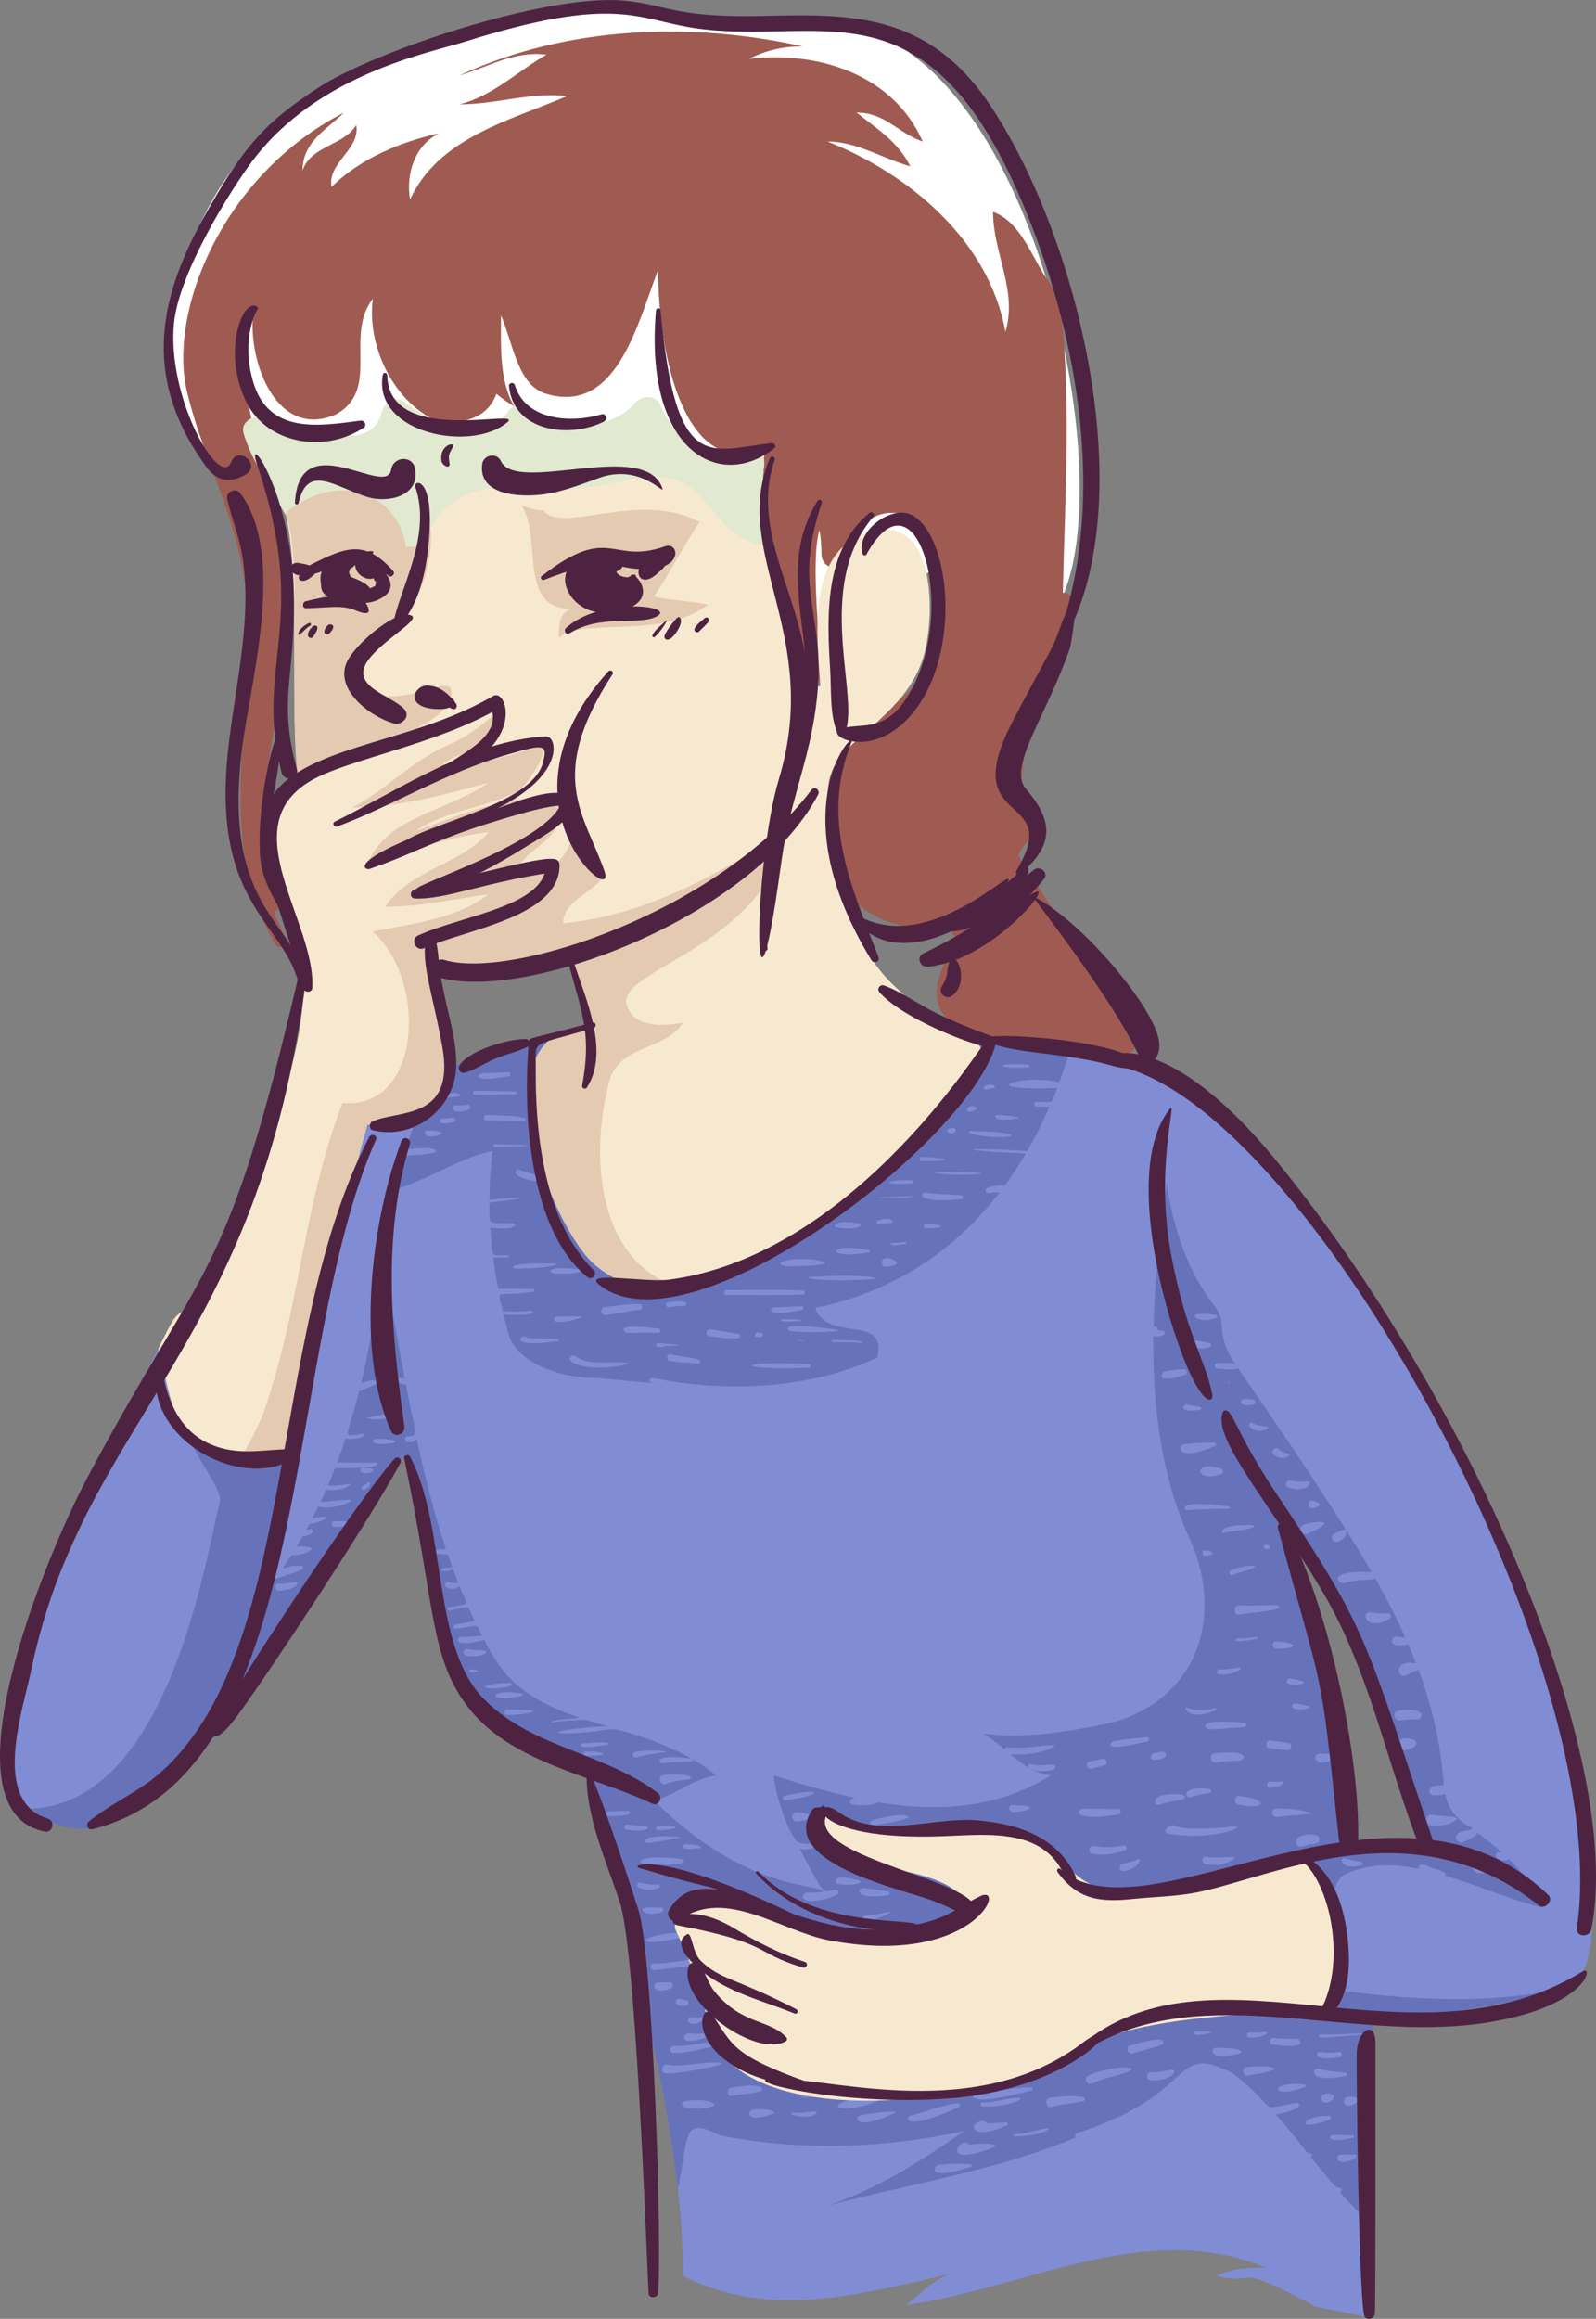 <?xml version="1.0" encoding="UTF-8"?><svg xmlns="http://www.w3.org/2000/svg" viewBox="0 0 500.41 726.74"><rect x="0" y="0" width="500.41" height="726.74" fill="#808080" stroke="none"/><defs><style>.cls-1{fill:#fff;}.cls-2{fill:#6673ba;}.cls-3{fill:#808dd4;}.cls-4{fill:#e4cab1;}.cls-5{fill:#e1e9d0;}.cls-6{fill:#4e2342;}.cls-7{fill:#f7e9d0;}.cls-8{fill:#9f5b51;}</style></defs><g id="Layer_4"><path class="cls-1" d="m73.77,155.98c-25.46-37.09-18.71-43.31-20.94-46.44,6.01-59.37,40.02-83.35,87.33-98.7,60.78-19.72,36.96-2.91,120.03-3.52h0c72.85,4.02,100.85,191.46,58.3,191.46-10.34,0-15.61-14.21-19.31-20.85-18.43.04-24.9,22.24-53.72,22.24-15.71,0-100.28-30.57-100.38-30.6-11.06-3.36-22.93-2.61-34.22-4.77-10.11-1.93-28.87-10.77-37.08-8.82Z"/></g><g id="Layer_2"><g><path class="cls-8" d="m355.61,323.38c-.1-.14-30.94-46.48-35.59-53.86-3.35-5.32,12.23-8.12,2.3-17.75-9.1-8.83,16.58-64.04,13.36-65.23-.81-.3-1.63-.55-2.44-.81.65-29.9,2.93-63.94-1.3-94.01-7.23-5.9-9.9-21.45-20.59-25.33,0,12.96,7.78,24.63,3.89,37.6-5.19-28.52-29.82-49.26-55.75-59.64,9.08,0,16.85,5.19,25.93,7.78-3.89-7.78-10.37-11.67-16.85-16.85,9.08,0,12.96,6.48,20.74,9.08-9.08-20.74-32.41-28.52-54.45-25.93,5.19-2.59,10.37-3.89,16.85-3.89-35-7.78-73.9-6.48-107.6,9.08,9.08-2.59,16.85-7.78,27.23-6.48-9.08,5.19-16.85,12.96-27.23,15.56,11.67,0,22.04-3.89,33.71-2.59-18.15,7.78-40.19,12.96-49.26,32.41-1.3-7.78,1.3-16.85,9.08-20.74-11.67,2.59-24.63,7.78-33.71,16.85-1.3-7.78,9.08-11.67,7.78-19.45-3.89,6.48-14.26,6.48-16.85,14.26,0-9.08,7.78-12.96,12.96-18.15-38.19,19.67-55.33,62.54-49.11,87.83,7.09,28.85,21.37,45.85,19.02,85.67-1.77,29.95-7.2,59.6,8.47,87.05,1.22,2.13,4.64.57,3.48-1.65-1.04-1.98-3.18-6.4-3.62-8.59,6.67-2.38-.31-7.88-2.89-27.43-1.87-14.21,6.27-40.9,6.96-63.09,1.21-38.46-20.92-71.06-10.83-96.26-1.3,15.56,7.78,38.89,25.93,31.11,14.26-7.78,2.59-24.63,11.67-36.3-1.9,14.23,5.93,31.22,18.9,37.8,8.53,2.04,16.96.02,19.84-8.02,1.8,1.51,3.68,2.84,5.63,3.97-4.84-8.03-4.18-19.29-4.18-28.56,3.89,9.08,5.19,22.04,14.26,24.63,22.04,6.48,28.52-22.04,35-38.89,0,27.12,8.61,66.77,33.33,55.61-.5,11.38-1.54,22.98,1.25,34.04,3.12,12.41,9.94,23.46,9.52,36.64-.14,4.43,6.68,5.1,6.87.65.27-6.51-3.42-34.84-.41-45.37.49,2.46.62,5.02.66,7.49.08,5.23,7.38,6.11,8.19.78,1.37-9.08,9.11-16.17,18.46-12.82,15.43,5.53,10.84,39.35,4.87,49.76-3.99,6.95-11.43,11.2-17.38,16.27-25.44,21.68-16.37,66.87,25.37,63.39,1.14,1.24,2.29,2.45,3.47,3.64-11.9,16.28-7.15,26.11,5.52,29.89,14.39,4.29,30.94.15,44.88,5.54,4.29,1.66,6.86-3.4,4.67-6.67Z"/><path class="cls-3" d="m471.46,483.19c-28.52-71.95-79.73-127.7-100.47-141.96-20.74-14.26-61.36-14.58-61.36-14.58-52.84-3.29-57.53-14.41-140.24-.33,0,0-35,9.08-43.43,14.91s-45.38,41.49-54.45,78.43c-9.08,36.95-22.69,125.75-8.43,121.87,14.26-3.89,57.69-91.4,63.67-84.35,5.99,7.07,8.28,49.33,18.65,69.44,10.37,20.09,38.58,28.99,38.58,28.99,5.52,9.43,9.56,27.97,12.52,49.35,8.41,35.7,17.61,71.51,17.61,108.35,27.94,13.97,55.88,5.55,85.04-.9,1.91-.51,2.9-.64,0,0-6.59,1.74-10.27,6.4-15.03,9.97,37.6-5.19,75.19-27.23,112.79-11.67-5.19,0-10.37,0-15.56,2.59,13.71,3.43,3.88-5.17,31.14,9.62,9.15,1.71,15.4,3.2,15.4,3.2l2.72-93.19s58.99-3.89,65.67-15.1c6.68-11.21,3.69-62.69-24.83-134.64Zm-48.66,93.85c-.66-63.13-14.63-56.2-16.68-91.89,25.73,25.88,25.1,63.24,42.66,93.33-8.66,0-17.31-2.35-25.97-1.44Z"/><path class="cls-2" d="m324.95,345.32c5.89.03,4.44,1.06,6.51-4.33-27.17,1.05-11.64-4.58.69-1.83,1.23-3.32,2.35-6.69,3.37-10.11-14.11-2.31-25.9-2.41-25.9-2.41-52.84-3.29-57.53-14.41-140.24-.33-41.38,10.73-44.16,14.24-55.7,25.91,5.95-2.52,12.06-4.52,18.75-4.52-2.52,3.78-3.81,8.17-5.22,12.58,10.97-1.45,9.8.79,8.94.99-3.12.71-6.37.72-9.57.94-1.34,4.02-2.94,7.97-5.82,11.42,11.67-2.59,22.04-10.37,33.71-12.96-.68,5.13-1,10.26-1.01,15.39,10.41-1.19,15.26-.86,0,.85.04,7.72-1.08,6.14,7.51,6.52.92.04,1.9,2.28-7.23,1.34.67,10.38-.13,8.5,5.62,8.66.41.01.32.6-.06.61-1.55.04-3.11.06-4.66.08.42,3.3.95,6.6,1.58,9.89.98-.26,7.81.03,10.92-.04.52-.01.57.83.06.9-12.27,1.79-11.3-1.7-9.53,6.08,2.9.15,5.78.18,8.7-.17.56-.07,2.84,1.8-8.46,1.22.54,2.33,1.13,4.67,1.75,7,3.89,9.08,16.85,12.96,28.52,12.96,17.74,1.61,17.86,1.75,16.01,1.39-.96-.19-.57-1.67.39-1.48,28.5,5.66,53.69,1.59,70.46-6.39,3.47-13.89-15.79-4.58-19.45-15.56,25.27-5.17,44.17-18.5,57.84-36.23-1.12.02-2.23.08-3.33.27-.9.16-3.41-2.42,4.98-2.46,2.33-3.19,4.5-6.51,6.52-9.94-27.59-1.38-15.87-1.93.48-.82,2.58-4.46,4.9-9.09,6.97-13.87-1.36-.03-2.73-.04-4.1-.04-.99,0-1-1.53-.01-1.53Zm-2.56-11.66c.57.03.48.83-.06.86-9.82.57-11.66-1.54.06-.86Zm-13.6,6.72c2.24-1.16,4.93.49,1.67.85-.42.05-.85.1-1.25.25-.64.24-1-.79-.42-1.1Zm-5.26,6.71c1.57-1.01,3.45.18,2.49.67-2.94,1.54-3.23-.2-2.49-.67Zm-5.68,6.58c.27-.01.57-.09.83-.15.81-.18,1.42.99.6,1.4-1.95.99-3.29-1.18-1.43-1.24Zm-12.08,16.24c.65.04.56.94-.06.98-11.33.63-6.85-1.36.06-.98Zm-13.26,22.52c-13.43,2.73-14.04-3.31-.02-.63.35.07.39.56.02.63Zm-3.12-8.98c1.57.3-.39,2.36-7.08,1.2-1.52-.26-.52-2.67,7.08-1.2Zm-24.41,12.08c6.76-2.62,23.76,1.03,5.17,1.29-1.69.02-3.49.28-5.09-.31-.39-.15-.55-.8-.08-.98Zm-17.26,8.81c8-.05,16-.18,24,.1.83.03.79,1.25-.03,1.28-7.99.29-15.98.15-23.97.1-.96,0-.96-1.47,0-1.48Zm23.79,6.15c-12.4,2.7-9.84-.78-8.91-.77,2.94.02,5.86-.31,8.81-.33.64,0,.71.97.1,1.1Zm-.1,3.51c-9.03.55-6.28-.56-6.15-.56,6.85.05,6.58.53,6.15.56Zm-12.55,4.87c-3.1.86-2.16-1.24-1.41-1.24,2.28,0,1.96,1.09,1.41,1.24Zm-29.5-10.66c6.68-1.16,6.4.88,5.38.97-1.64.14-3.33.23-4.94.54-.99.19-1.43-1.34-.44-1.51Zm-19.72,1.42c3.63-.35,7.17-1.06,10.83-.91,1.14.05,1.22,1.68.07,1.78-3.56.3-7.01,1.29-10.56,1.69-1.65.18-2-2.39-.34-2.55Zm-7.88,3.52c-10.38,2.99-8.16-.52-7.21-.52.39,0,10.28-.36,7.21.52Zm-.35-15.35c.55.06,2.27,1.69-7.78,1.33-.46-.02-4.36-2.59,7.78-1.33Zm-30.53-61.36c2.82-.24,5.65-.24,8.47-.41.73-.04.87,1.15.15,1.28-12.57,2.17-9.3-.81-8.62-.87Zm-11.16,6.4c5.27-1.04,4.94.78,4.03.84-1.25.08-2.48.14-3.69.46-.84.22-1.19-1.13-.34-1.3Zm-1.58,12.71c-5.05,2.02-5.81-1.23-4.11-1.24,4.8-.02,4.77.98,4.11,1.24Zm4.19-3.95c-5.68,1.62-4.75-1.11-3.74-1.09,1.15.02,2.27,0,3.4-.21.85-.16,1.18,1.06.34,1.3Zm4.58-3.8c-5.88,1.98-5.6-1.38-4.15-1.35,1.31.02,2.63,0,3.93-.17.91-.12,1.01,1.25.22,1.52Zm2.07-5.93c4.22.04,8.44.11,12.66.21.58.01.5.87-.06.89-4.21.09-8.41.17-12.62.21-.84,0-.81-1.31.03-1.3Zm3.57,9.26c-1.07,0-1.11-1.68-.04-1.66,16.1.22,12.02,1.78,11.67,1.79-3.88.14-7.75-.14-11.63-.13Zm2.6,7.5c12.48.11,15.58.71-.06.84-.54,0-.48-.85.06-.84Zm6.99,9.68c-1.01-.63-.19-2.26.86-1.66.87.5,1.94.69,2.9.97,8.36,2.41,1.27,3.83-3.76.69Zm-.56,29.29c-.33,0-4.63-1.88,12.36-1.62,1.58.03-.13,1.53-12.36,1.62Zm13.36,22.71c-16.76,2.5-11.16-2.84-9.97-1.14,2.21.57,7.72.19,9.95.49.36.05.41.6.03.65Zm4.13,6.29c-1.05-.84.3-2.37,1.35-1.57,4.1,3.1,11.36,1.5,16.21,2.11,2.8.35-12.53,3.48-17.56-.54Zm17.6-8.84c-.75,0-5.29-3.28,9.66-1.38.85.11.88,1.42-.02,1.37-3.23-.19-6.42-.02-9.64.02Zm11.39,4.36c-3.6.43-2.32-1.21-1.73-1.21,1.7,0,0,.21,6.17.54.17,0,.16.28,0,.29-1.34.07-2.71.04-4.06.08-.05.15-.17.27-.37.29Zm10.89,5.29c-2.97-.41-5.98-.29-8.93-.86-1.38-.26-.94-2.49.4-2.13,2.89.77,5.88.83,8.73,1.76.65.21.53,1.33-.2,1.23Zm12.33-8.01c-3.03.27-5.95-.31-8.95-.64-1.37-.15-.97-2.28.4-2.1,2.86.36,5.69.97,8.55,1.31.91.11.93,1.35,0,1.44Zm22.34,9.23c-22.23,1.1-25.38-2.34.05-1.09.72.04.64,1.06-.05,1.09Zm-3.55-8.57l.03-.16c.66.03,1.28.29,1.94.32l-.03.16c-.66-.03-1.28-.29-1.94-.32Zm20.08.81c-3.02-.23-6.05-.25-9.08-.23-.42,0-.36-.66.06-.66,11.51.08,9.15.9,9.02.89Zm-8.04-4.12c3.5.53-7.06,1.2-14.29.43-.77-.08-4.64-3.27,14.29-.43Zm12.01-15.92c-15.41,1.2-23.14-.46-20.2-.62,18.13-1.01,22.21.46,20.2.62Zm1.12-18.35c4.66-1.4,5.17.66,4.15.77-1.29.14-2.61.12-3.89.33-.73.12-.97-.9-.26-1.11Zm5.25,14.02c-1.74.51-4.17,1.14-3.97-.97.29-3,6.75.15,3.97.97Zm3.37-6.65c-5.26,1.19-4.86-.34-4.24-.34,1.38,0,2.77-.02,4.12-.33.43-.1.55.58.12.67Zm2.23-14.75c-3.48.66-6.27.37-10.75.37-3.82,0,13.71-.93,10.75-.37Zm2.9-12.5c5.05-.02,13.68,1.38-.02,1.32-.85,0-.83-1.32.02-1.32Zm1.27,22.37c-.82,0-.79-1.28.03-1.28,5.57,0,7.13,1.28-.03,1.28Zm11.02-9.08c-14.72,1.41-12.65-2.41-11.13-2.15,3.7.63,7.43.53,11.15.88.83.08.78,1.2-.03,1.28Zm5.87-8.29c2.48.17-4.79,1.18-13.67.13-2.62-.31,4.74-.75,13.67-.13Zm-3.06-12.45c-.39-.11-.21-.67.15-.66,22.81.31,10.49,3.72-.15.66Zm14.75-4.6c-8.06,1.26-7.06-1.19-6.18-1.14,2.51.15,8.66.76,6.18,1.14Z"/><path class="cls-2" d="m403.39,621.26c22.04,2.59,9.08-28.52,18.15-33.71,7.11-3.55,15.01-3.52,23.24-1.86.17-2.75,2.85-.59,5.22.05,1.16.31,3.76,1.03,3.21,2.11,10.21,3.09,20.68,7.61,30.55,10.08-2.42-6.04-6.25-10.95-10.69-15.26-.89.8-2.49.39-3.59-.28-1.14-.69-.28-2.16.65-1.86,1.12.37,2.1.69-7-6.2.01.91-2.93,2.36-4.22,3-1.99.99-4.47-2.78.65-3.6,6.41-1-3.86-.14-6.47-11.41-7.2,1.63-4.78-2.42-3.68-2.56,3.3-.44,3.23.14,3.23-.73-.83-12.5-3.68-24.32-7.88-35.7-1.23.42-2.4.97-3.55,1.59-3.21,1.72-4.63-5.06,2.79-3.6-.77-2-1.59-3.99-2.44-5.96-6.85,1.58-5.47-2.66-3.66-2.37.88.14,1.79.19,2.7.17-2.81-6.3-6-12.48-9.45-18.57-.75,1.04-4.9.02-9.7,1.53-1.96.61-5.86-4.21,8.65-3.37-13.36-23.18-41.2-62.81-42.07-64.08-.42.95-4.51.36-6.34.29-1.1-.04-1.18-1.69-.06-1.73,2.42-.09,4.23-.28,5.7.42-6.16-9.2-2.75-12.84-6-17.7-9.06-11.08-13.42-25.28-15.53-38.97-1.97,14.27-3.72,29.46-4.11,44.77.58-.13,1.3.12,1.3,1.15.51.12.96.13,1.5.15.62.03.96.96.32,1.26-.99.46-2.28.89-3.17.26-.3,21.98,2.37,44.1,11.48,63.98,9.51,20.74,5.19,47.97-23.34,57.04-43.47,10.03-47.35-2.09-34.84,8.67.18-.4.56-.7,1.11-.64,4.62.56,9.17-.47,13.77-.73,3.12-.18-3.82,3.64-13.08,2.91,1.81,1.52,3.7,2.99,5.79,4.18-.44-.43-.02-1.28.64-1.08,2.21.7,4.66.14,6.94.17.86.01,1.08,1.29.22,1.52-2.24.6-4.62.83-6.76-.05,1.79.91,3.73,1.59,5.9,1.9-16.96,10.5-35.43,11.44-53.84,8.46-2.63.98-5.49,1.04-8.27.68-1.17-.15-1.47-2.23,1.12-2.03-8.74-1.85-17.42-4.42-25.88-7.11.72,7.89,5.56,20.42,7.98,21.08,2.14.58,4.07.46,6.21-.06,1.96-.48-1.57,2.86-6.03,2.09,8.25,15.13,6.61,13.46,11.04,12.72.84-.14,1.6,1.05.68,1.5-3.05,1.51-3.03.76-3.03,1.56-.06-.11-.12-.23-.17-.34-9.58,2.66-8-2.02-6.13-1.86,1.7.14,3.37-.01,5.03-.26-1.46-2.74-24.19.33-53.18-28.66,6.48-1.3,11.67-6.48,19.45-7.78-10.44-9.14-31.04-14.8-32.67-14.54-14.91,2.38-23.98,1.25-9.21-.32,9.92-1.06,10.32.47.85-2.65-.73.24-6.15.2-10.14.89-.13.02-2.8-.56,8.51-1.43-18.98-6.49-24.33-13.59-29.97-24.37-10.19,2.59-8.67-.9-7.46-.92,2.26-.03,4.51-.25,6.76-.43-2.32-4.52.03-3.01-8.36-2.24-.85.08-.81-1.23.02-1.32,2.03-.22,4.04-.71,6.05-1.07-2.55-5.36-.79-4.77-7.89-3.26-.68.14-.91-.92-.24-1.05,7.29-1.35,6.01.03,3.34-6.67-.17.48-1.52.94-2.04.93-3.77-.08-2.34-2.45-1.3-2.12,1.63.51,2.67.17,2.98.28-2.6-6.61-.57-3.54-4.83-3.72-.64-.03-.56-.95.06-.98.96-.04,1.97.01,2.9-.27-1.79-4.92-.9-3.88-3.01-4.01-2.34-.14-5.77-1.56,1.03-1.67-3.76-11.27-6.66-22.79-9.15-34.44-.74.88-1.69.96-2.78.92-1.12-.04-1.2-1.71-.06-1.75,3.67-.14,2.31-.96-.59-16.31-4.54-.4-3.1-2.39-2.09-2.13.57.15,1.14.19,1.72.18-2.43-12.96-4.7-25.98-7.44-38.88-.98,13.1-2.97,26.85-6.2,40.43,5.2-1.91,5.26-.1,4.54.28-.71.38-4.61,2.17-5.15,2.19-3.73,14.92-5.98,14.61.88,13.35.93-.17,1.57,1.91-5.2,1.61-.83,2.5-1.7,4.97-2.62,7.43,4.06.03,8.11.07,12.17.05.41,0,3.26,1.96-12.82,1.66-.71,1.84-1.44,3.66-2.22,5.47,2.18.22,4.38-.11,6.52-.53,1.86-.37-1.5,2.66-7.1,1.85-.58,1.32-1.17,2.63-1.78,3.93,2.88-.24,5.76-.62,8.64-.77,3.42-.17-3.94,3.45-9.32,2.17-2.5,5.19-2.68,3.21,2.19,3.14,1.44-.02-.59,1.67-4.94,2.3-1.02,1.92-1.42,2.09.17,1.6.94-.29,2.21,1.7-2.31,2.29-2.97,5.19-2.37,2.08,2.63,3.59,1.35.4-2.79,2.61-6.15,2.23-4.25,6.65-3.35,3.12,3.12,3.36.57.02.81.85.26,1.11-2.76,1.31-5.66,2.12-8.56,3.01-8.02,10.73-17.7,19.96-29.35,26.86-.07,12.91,1.64,21.09,6.19,19.85,14.61-3.98,57.99-92.89,64.09-83.79,13.53,20.19-3.07,78.99,56.82,97.87,5.52,9.43,9.56,27.97,12.51,49.34,6.34,26.92,13.11,53.9,16.07,81.34,3.63-17.62,1.21-23.06,13.22-17.06,25.93,5.19,51.86,3.89,76.49-1.3-12.96,9.08-27.23,18.15-42.78,23.34,25.92-6.91,52.99-10.96,77.76-21.32-.23-.54-.11-1.21.6-1.44,39.03-12.69,28.89-28.63,48.69-18.73,15.92,12.38,6.54,11.5,19.9,9.33,1.39-.22,2.67,1.96-6.44,3.56,10.85,12.19,9.11,12.12,10.88,12.16.48,0,.86.79.12,1.1,8.59,10.73,7.4,9.25,9.42,9.96.48.17.6.84-.26,1.12,2.76,3.15,5.61,6.17,8.62,8.91l1.84-62.99s36.61-2.42,55.41-8.92c-26.88,4.96-56.29,1.77-82.64-2.74Zm60.14-37.12c1.12.35,5.8,1.34,4.04,2.12-6.79,2.99-6.9-3-4.04-2.12Zm-213.52-13.32c-2.15.26-2.16-3.12-.11-2.87,6.26.76,7.28,2,.11,2.87Zm4.81-8.48c-2.69,1.1-5.6,1.33-8.43,1.93-.92.19-1.31-1.2-.39-1.41,10.81-2.41,9.19-.67,8.82-.52Zm-167.33-63.78c-1.46.08-1.62-2.26-.21-2.22,1.75.05,3.42-.19,5.13-.48,1.73-.29,1.03,2.39-4.93,2.7Zm21.26-20.87c-.97,1-2.53.84-3.83.85-1.12.01-1.17-1.74-.06-1.73.61,0,5.13-.41,3.89.88Zm5.52-10.81c-.72.36-1.33-.73-.61-1.1.61-.31,1.09-.69,1.63-1.08.74-.54,1.57.88-1.03,2.18Zm2.4-5.57c-4.01,1.42-4.43-1.2-3.03-1.24,4.12-.12,3.63,1.03,3.03,1.24Zm-1.72-17.09c2.03.15,10.77-2.7,8.61-.99-3.29,2.6-8.74,1.42-8.61.99Zm8.53,8.03c-8.49,1.25-6.46-1.31-5.64-1.31,7.56,0,6.15,1.23,5.64,1.31Zm26.18,71.69c-.68.11-1.32.31-2.01.22-.49-.07-.62-.85-.07-.92,1.53-.21,2.94.56,2.08.71Zm-3.48-5.03c-1.36-.2-.95-2.4.4-2.1,1.75.39,3.56.38,5.34.54,1.74.16-.55,2.32-5.74,1.56Zm13.84,8.46c.62-.02.66.92.09,1.06-8.07,1.99-12.89-.56-.09-1.06Zm3.57,3.44c.37.08.42.59.03.68-11.85,2.69-10.05-2.73-.03-.68Zm-4.55,6.69c-1.08,0-1.13-1.69-.05-1.69,15.93,0,4.87,1.68.05,1.69Zm55.71,40.51c6.26.13,5.07,1.16,4.64,1.22-7.61.99-5.18-1.23-4.64-1.22Zm-1.29,6.05c-16.88,2.12-16.89-3.52,0-1.46.94.12.94,1.34,0,1.46Zm-7.12-11.78c9.98.03,4.09,1.35-.02,1.37-.88,0-.87-1.37.02-1.37Zm6.5,3.41c2.17.18-9.61,1.94-9.74,1.95-1.05.13-3.21-2.97,9.74-1.95Zm3.33-18.09c-2.47.36-4.92.53-7.27,1.45-2.09.81-2.85-2.57-.86-2.73,8.87-.76,9.25,1.12,8.14,1.29Zm.89-6.41c.41.06.49.71.04.77-3.07.38-6.21.14-9.25.71-1.21.23-3.85-3.29,9.21-1.48Zm-18.11-2.05c6.48-1.19,11.17-.05,9.36.09-3.02.24-5.93.83-8.86,1.54-1.08.26-1.57-1.44-.5-1.63Zm1.86,9.73c.76,0,1.95,1.85-1.51,1.6-2.11-.15-2.88-1.6,1.51-1.6Zm-18.27-12.41c8.89-.93,9.02.11,7.99.3-10.38,1.86-8.55-.24-7.99-.3Zm1.1,3.84c-.87,0-.85-1.34.02-1.34,6.56,0,7.95,1.34-.02,1.34Zm7.14,18.83c-.91,0-.9-1.4,0-1.41,2.06-.02,4.12-.12,6.18-.16.34,0,2.83,1.66-6.19,1.58Zm5.64,4.3c-1.04-.16-.64-1.75.4-1.59,1.88.3,3.77.31,5.66.57,1.5.21.7,2.04-6.06,1.02Zm4.29,16.63c1.79.44,3.67.81,5.51.5.61-.1,1.02.78.4,1.06-2.11.93-4.42.9-6.48-.17-.77-.4-.24-1.58.57-1.38Zm6.61,7.8c.86-.06.86,1.12.18,1.39-1.46.58-4.64.88-5.64-.05-2.15-2.02,3.65-1.22,5.46-1.34Zm7.47,7.86c.71,0,.82,1.07.14,1.23-18.72,4.54-14.27-1.34-.14-1.23Zm-8.26,15.59c.97.02,2.06.13,3.02-.09,1.31-.3,2.06,1.5.74,2.01-5.96,2.32-6.03-1.97-3.75-1.92Zm14.04,11.61c-4.29,3.7-6.88-.93-3.01-.73,1.07.05.76.31,2.64-.02.42-.08.7.46.37.75Zm2.53,4.05c.66-.1.81.77.21.98-11.83,4.23-8.74-.88-7.37-.69,2.42.33,4.76.06,7.16-.29Zm-7.76-8.45c-4.95.8-3.62-2.67-2.06-1.99.6.26,1.38.29,2.03.4.77.13.84,1.45.03,1.58Zm10.17,11.45c3.22.13-8.57,3.56-14.19,3.47-1.62-.03-1.53-2.31.09-2.21,4.76.28,9.32-1.45,14.1-1.25Zm-2.15,20.14c-2.64.91-6.06.92-8.78.32-.85-.19-1.05-1.62-.1-1.82,6.02-1.29,11.38.65,8.88,1.51Zm-14.57-10.25c-1.78-.02-1.48-3.08.31-2.77,5.62.98,11.1-1.2,16.73-.59,3.43.38-12.12,3.42-17.04,3.36Zm-3.65-32.4c-1.4.11-1.53-2.18-.17-2.13,7.03.24,13.88-2.43,20.86-1.6,4.93.59-15.74,3.34-20.69,3.73Zm24.07,36.92c10.3-2.14,10.68.71,9.16,1.09-2.93.73-5.91.78-8.86,1.38-1.57.32-1.86-2.14-.3-2.47Zm13.28,8.06c-8.84,3.32-8.23-.98-6.47-1.24,4.79-.69,7.7.78,6.47,1.24Zm13.37-.05c-1.85,1.67-5.33.91-7.51.36-.44-.11-.19-.77.25-.66,2.33.59,9.01-1.28,7.26.3Zm2.21-6.08c-9.22,2.93-7.24-.96-6.12-1.13,7.66-1.18,7.07.83,6.12,1.13Zm32.53-58.22c.2,0,.25.32.04.32s-.25-.32-.04-.32Zm-19.87-6.36c2.54.25,5.07.63,7.59,1.02.64.1.92,1.15.14,1.26-11.11,1.52-9.45-2.44-7.73-2.27Zm.8,10.32c-1.15.06-1.21-1.78-.07-1.78,2.46.01,4.73-.51,7.11-1.05,2.15-.49-3.2,2.62-7.04,2.82Zm-8.93-22.88c4.48-1.61,3.73.29.29,1.2-.78.21-1.02-.93-.29-1.2Zm.27,11.31c-1.3-.19-2.3-3.69,6.51-1.1,1.4.41-.84,1.92-6.51,1.1Zm12.51,66.32c.72-.07,1.07,1.1.39,1.4-13.28,5.74-20.99.5-.39-1.4Zm4.7,5.62c-12.39,5.62-12.29.92-10.3.53,3.86-.76,13.34-1.9,10.3-.53Zm4.29-92.57c-3.36,1.3-6.9,1.41-10.36,2.31-1.06.27-1.56-1.31-.5-1.63,8.31-2.58,13.03-1.51,10.86-.67Zm16.3,90.56c-18.05,8.08-16.61,3.03-15.25,2.68,5-1.28,9.77-3.36,14.92-3.94.66-.07.91.99.32,1.26Zm113.31-17.29c1.97.3,3.97.27,5.94,0,.91-.13,1.16,1.45.25,1.61-9.24,1.55-7.5-1.81-6.19-1.61Zm-.37,5.26c2.67.94,5.66.7,8.42,1.27.49.1.37.83-.06.92-12.48,2.69-10.58-2.96-8.37-2.19Zm4.58,9.18c-1.66,2.15-4.08,1.67-3.91-.14.23-2.34,4.82-1.05,3.91.14Zm-11.64-18.59c1.01,0,4.47,3.46-7.56,1.8-1.34-.19-.93-2.22.4-2.06,2.38.3,4.77.26,7.16.26Zm1.89-111.34c-1.43.55-2.78.48-4.27.18-1.12-.23-.71-2.02.41-1.73.55.14,5.8.79,3.86,1.55Zm1.89,7.12c1.26.39-1.71,1.45-4.53.83-.76-.17-2.32-2.94,4.53-.83Zm-10.05-18.01c-1.47.02-1.68-2.28-.22-2.27,5.12.06,8.91,2.17.22,2.27Zm.33-12.6c-3.88,1.26-7.9,1.08-11.86,1.88-2.02.41-2.28-2.96-.11-2.87,3.96.17,7.92-.17,11.88-.07.64.02.64.88.09,1.06Zm-6.55,9.48c-8.78,1.74-6.5-.09-6.17-.09,2.03,0,4.06-.29,6.08-.47.36-.03.45.49.09.56Zm-.88-22.34c-2.06,1.15-4.43,1.3-6.55,2.31-.9.43-1.7-.91-.8-1.33,4-1.86,9.01-1.91,7.34-.98Zm-4.77,31.35c1.47-.27.27,2.09-6.06,2.21-1.03.02-1.05-1.59-.03-1.6,2,0,4.11-.25,6.08-.61Zm1.72,17.3c.84.07.78,1.19-.03,1.28-3.64.38-7.26.7-10.92.75-1.03.02-5.29-3.48,10.95-2.03Zm-11.02,20.77c.63.09.87,1.09.13,1.21-1.98.33-4.05.73-5.96,1.35-1.86.61-3.09-3.81,5.83-2.57Zm1.68-11.18c12.27-1.17,9.02,2.15,8.13,2.21-2.54.18-5.11.29-7.64.64-1.86.25-2.34-2.68-.49-2.85Zm7.86,13.37c2.16.41,4.49.49,6.34,1.75.47.32.39,1.04-.18,1.21-2.12.61-4.34.04-6.48-.27-1.74-.25-1.39-3.02.32-2.69Zm3.07,74.13c1.68,0,3.49.12,5.13-.23.98-.21.75,1.8-5.11,1.8-1.01,0-1.04-1.57-.02-1.57Zm6.67-91.52c1.83.33,3.69.44,5.52.73,1.48.23,1.1,2.53-.38,2.29-1.82-.29-3.67-.32-5.5-.57-1.59-.22-1.22-2.74.36-2.46Zm-.24,12.9c1.3.04,2.59.18,3.86-.09,1.24-.26.41,1.89-3.75,2.03-1.26.04-1.35-1.97-.11-1.93Zm2.19,11.03c-1.71.2-2.06-2.52-.37-2.62,4.99-.28,13.24,1.4,10.32,1.72-3.31.36-6.63.51-9.94.9Zm13.28,7.55c-.42,1-1.67.84-2.94,1.07-1.78.32-3.34,1.48-4.17-.12-1.73-3.35,8.49-4.22,7.1-.95Zm4.24-25.56c-5.71,3.08-6.63-1.93-3.93-1.81,1.1.05,2.25.15,3.35.05.91-.08,1.43,1.3.58,1.75Zm8.98,33.19c-6.82,1.89-7.17-3.07-4.87-2.18,1.58.61,3.29.74,4.92,1.2.52.14.41.86-.05.99Zm22.01-15.86c4.13.62,9.68.38,7.36,1.87-2.34,1.51-4.81,1.72-7.52,1.41-2.11-.24-1.91-3.59.17-3.28Zm-10.44-32.63c9.23-1.27,7.61,2.67,6.26,2.69-1.88.02-3.79.06-5.65.37-1.99.34-2.6-2.79-.62-3.06Zm5.47,10.87c-.87,1.13-1.96,1.08-2.56,1.35-2.89,1.27-3.95-2.98-1.49-3.42,2.91-.52,4.96.88,4.05,2.07Zm-14.12-41.66c1.77.29,3.56.43,5.34.27.91-.08,1.39,1.27.57,1.74-7.62,4.26-9.12-2.52-5.91-2Zm19.01,73.16c-8.66,0-17.31-2.35-25.97-1.44-.66-63.13-14.63-56.2-16.68-91.89,25.73,25.88,25.1,63.24,42.66,93.33Zm-30.37-97.82c1.55-.52,3.66-2.26,3.78-.69.17,2.24-3.59,4.46-4.47,2.48-.28-.63-.01-1.55.69-1.79Zm-8.49.02c-2.06.86-3.12-2.21-.98-2.89,4.19-1.32,11.36-1.44.98,2.89Zm2.07-10.29c3.77,1.34.8,1.79-.02,2.27-2.24.76-2.23-3.07.02-2.27Zm-7.14-6.41c1.54.54,3.41.38,5.02.27,2.32-.16-.28,4.02-5.98,1.84-1.41-.54-.44-2.61.96-2.12Zm-3.79-9.64c.83,1.24,4.31.9,2.99,2-1.14.94-3.45.97-4.81-.7-.91-1.12,1.01-2.5,1.82-1.3Zm-3.51,31.16c-1.95,0-1.39-1.39-.64-1.39,1.95,0,1.39,1.39.64,1.39Zm-5.69-38.43c-.49-.58.17-1.64.87-1.13,1.18.86,2.81.92,4.2,1.11,2.26.32-2.53,3-5.08.01Zm-1.83-8.66c5.2-.18,3.36,1.81,2.7,1.9-5.19.67-3.67-1.87-2.7-1.9Zm3.02,39.62c.31.01.35.45.09.56-2.51,1.18-9.96,1.46-9.8,1.98-.13.03-1.94-2.99,9.71-2.55Zm-7.78-44.98c.29,0,.24.45-.06.45s-.24-.45.06-.45Zm-2.42,27.21c.83.27.98,1.45.08,1.76-8.62,2.95-8.96-4.7-.08-1.76Zm-7.78-48.25c2.58-.64,8.38.06,6.19.98-4.71,1.96-7.89-.55-6.19-.98Zm4.19,8.96c1.35.35.56,2.35-5.9,1.32-1.2-.19-2.41-3.5,5.9-1.32Zm-3,20.89c-7.58,1.01-5.01-1.95-4.12-1.7,1.31.36,2.7.53,4.04.71.53.07.67.91.08.99Zm-10.95-12.09c1.99-.29,3.93-.6,5.95-.64,1.01-.02,1.29,1.44.31,1.76-9.68,3.13-7.44-.94-6.26-1.12Zm6.07,22.84c3.13-.29,6.18-.52,9.33-.45.53.01.76.83.24,1.05-12.54,5.3-11.57-.42-9.57-.6Zm.9,20.68c-1.02.07-3.94-3.43,12.98-1.18.5.07.43.77-.06.77-4.29,0-8.64.1-12.92.41Zm5.48,12.64c2.85,0,3.68,1.64.04,1.64-1.06,0-1.1-1.64-.04-1.64Zm-5.33,49.29c2.71,1.24,5.71.8,8.53.13.39-.09.58.52.21.67-9.06,3.71-10.4-1.55-8.74-.8Zm-1.8,27.22c1.04.11,1.08,1.49.03,1.62-2.4.3-4.78.72-7.05,1.57-2.08.78-3.65-4.26,7.02-3.19Zm-9.12-12.87c5.7-1.79,3.99,1.23,3.37,1.42-5.7,1.79-3.99-1.23-3.37-1.42Zm-12.33-3.89c3.47-.63,6.95-.88,10.46-1.25.76-.08.86,1.13.15,1.3-15.85,3.93-11.13.04-10.61-.05Zm2.88,38.46c3.22-.55,5.91-2.29,5.34-.99-.97,2.21-2.88,2.88-5.11,3.28-1.46.27-1.69-2.04-.23-2.29Zm-9.46-3.11c-1.61-.27-1.25-2.81.35-2.5,3.15.6,6.21.49,9.35-.11.95-.18,1.29,1.08.4,1.43-3.24,1.26-6.65,1.76-10.1,1.19Zm-.91-28.97c1.32-.29,2.65-.53,3.97-.82,1.3-.29,2.06,1.63.72,1.99-1.38.37-2.78.68-4.16,1.05-1.62.43-2.16-1.85-.53-2.22Zm-2.31,14.8c3.71,0,7.43.1,11.15.04,1.17-.02,1.17,1.6.07,1.78-15.38,2.41-12.63-1.82-11.22-1.82Zm-21.97-1.12c9.74.04,4.56,2.13.18,2.16-1.39,0-1.57-2.16-.18-2.16Zm-11.32,90.16c5.82-.16,11.45-1.78,17.28-1.71.55,0,.55.79.07.92-21.72,5.95-18.78.83-17.35.79Zm2,4.22c-.77-.06-.75-1.23.04-1.21,3.89.11,7.47-1.52,11.36-1.4,2.48.07-4.35,3.19-11.39,2.61Zm-4.07,19.06c-4.23,1.5-12.92,3.47-10.51-.32.6-.94,14.92-1.25,10.51.32Zm7.58-6.22c-18.08,7.04-10.05-4.19-7.72-.83,8.66-.86,8.64.47,7.72.83Zm4.18-6.85c-10.37,4.56-11.39.44-9.88-.56,1.28-.85,2.72-1.41,3.5-.09,2.06.05,4.15-.22,6.18-.28.49-.02.63.73.19.93Zm2.34,3.47c-.44,0-.37-.67.06-.68,3.49-.07,6.83-1.5,10.29-1.91,1.69-.19-1.4,2.42-10.35,2.59Zm21.57-11.09c-3.3.82-6.66.85-9.95,1.8-1.79.52-2.37-2.71-.49-2.85,3.47-.26,7.05-.94,10.47-.14.61.14.53,1.05-.03,1.19Zm14.44-9.42c-3.8,1.71-8,2.07-11.76,3.9-1.57.77-2.7-1.75-1.1-2.48,7.31-3.32,16.15-2.9,12.87-1.43Zm.14-7.93c12.89-4.07,10.61-.5,9.86-.23-2.9,1.05-5.91,1.65-8.83,2.62-1.59.52-2.61-1.89-1.03-2.39Zm6.85,10.91c-1.89.04-1.89-2.57,0-2.57,2.12,0,4.21-.49,6.3-.78,1.65-.23.98,3.23-6.3,3.36Zm5.13-77.37c-.88-.15-1.78-1.31,1.14-2.69,1.1-.52-.05,2.42,19.67.44,4.38-.44-6.06,4.7-20.82,2.25Zm20.31,8.08c-2.56,1.78-5.63,2.04-8.64,1.41-1.47-.31-1.07-2.64.38-2.29,3.8.91,10.75-.85,8.25.88Zm-7.11,54.31c-6.1,1.73-5.32-.4-4.55-.4,1.38-.01,6.23-.07,4.55.4Zm9.17,6.49c-9.86,2.65-9.2-1.75-7.4-1.77,9.22-.05,8.26,1.53,7.4,1.77Zm2.65,6.9c-1.69.23-2.07-2.43-.37-2.62,8.21-.92,14.12.73.37,2.62Zm17.84,3.64c-10.71,4.08-11.59-1.91-.17-.86.42.04.62.69.17.86Zm7.86,10.17c-10.9,4.26-9.37-1.36-.27-1.13.56.01.85.91.27,1.13Zm.98,4.78c2.05.02,4.05.3,6.1.12.52-.05.68.69.16.81-9.3,2.02-7.11-.93-6.26-.92Zm7.21,7.09c-1.45,1.31-5.56,2.31-5.77.37-.23-2.06,2.45-.94,5.26-1.32.53-.07.95.55.51.95Zm.57-17.37c-5,3.24-5.39-1.57-2.75-1.66,2.84-.09,3.59,1.11,2.75,1.66Zm2.96-21.18c-4.88.21-9.74.9-14.63.99-.57.01-.51-.89.06-.89,5.6,0,14.57-.69,14.57-.1Z"/><path class="cls-7" d="m410.09,582.58c-1.4-2.75-4.96-1.79-7.35-.22-10.96,7.26-22.56,6.79-35.25,9.34-24.36,4.91-29.1-3.37-36.76-10.3-23.11-20.94-51.6,2.98-66.89-12.44-3-3.02-9.27.23-6.7,4.33,6.86,10.96,15.95,11.22,27.6,13.43,9.49,1.8,27.21,8.74,10.51,16.4-28.51,13.06-54.42-11.89-80.15-3.72-2.55.81-4.37,3.23-3.07,5.94,3.42,7.17,6.1,14.69,9.74,21.75-.43.58-.7,1.26-.67,1.98,1.16,31.58,50.57,31.48,72.08,27.45,9.83-1.84,19.82-2.12,29.18-5.66,20.32-7.68,14.32-18,89.42-20.72.57,3.5,1.42,3.33,4.14-.89,8.64-13.4,1.59-32.09-5.83-46.67Z"/><path class="cls-7" d="m305.86,326.53c-32.47-18.58-37.45-26.58-44.76-63.86-3.63-18.49-1-22.99,7.44-30.58,9.19-8.26,18.23-15.25,21.42-27.83,3.25-12.77,3.14-44.2-17.91-37.33-18.76,6.12-16.14,29.92-14.82,48.14-7.07-.36-2.05,4.97-11.46,29.23-.02-4.4,5.28-33.77,1.6-44.82-6.39-19.19-10.58-33.87-7.82-53.57.64-4.56-4.62-6.16-7.78-4.06-10.44,6.92-21.1-6.13-24.72-14.8-1.44-3.45-5.91-3.21-7.99-.67-6.9,8.41-24.39,9.62-32.42,2.26-2.1-1.92-5.54-2.41-7.33.34-7.63,11.75-23.95,3.81-32.43-2.89-3.05-2.41-6.61.24-7.31,3.38-3.15,14.14-28.46,3.72-36.96,1.25-2.96-.86-7.36,1.51-6.21,5.18,2.97,9.43,8.72,17.25,13.3,25.76,8.07,37.26-8.97,103.79,25.86,133.76,16.52,14.22,43.34,6.86,63.96,4.32,1.26,9.12,2.49,13.55,4.75,22.47-35.44.43-11.6,62.16,2.09,74.03,17.62,15.27,43.05,6.03,58.84-5.32,14.34-10.3,73.41-57.09,60.64-64.4Z"/><path class="cls-4" d="m219.3,163.61c-18.55-10.12-43.84,4.08-48.97-3.75-2.19.27-4.2-.58-6.77-1.44,6.48,10.37-1.3,32.41,15.56,32.41-3.89,1.3-3.89,5.19-3.89,9.08,6.53-6.53,32.44.69,46.67-10.37-5.19-1.3-11.67-1.3-16.85-2.59,5.19-7.78,9.08-15.56,14.26-23.34Z"/><path class="cls-4" d="m190.78,339.93c2.59-12.96,18.15-10.37,23.34-19.45-6.48,1.3-14.26,1.3-16.85-3.89-8.35-12.53,41.76-17.55,49.84-56.4-22.26,13.93-44.84,26.83-70.58,29.17,0-9.08,16.85-11.67,11.67-18.15-3.24-4.32-7.37-9.55-7.91-14.92-.77,9.61-5.21,19.71-18.02,16.22,2.59-6.48,12.96-9.08,12.96-16.85-18.15,6.48-36.3,36.3-51.86,16.85-5.19-7.78,3.89-20.74-7.78-29.82-10.37-7.78,27.23-14.26,25.93-25.93,0-5.19-11.67,2.59-20.74,1.3-7.78-1.3-12.96-7.78-7.78-11.67,20.74-11.67,27.23-38.89,18.15-54.45-7.95-12.49-31.8-6.09-41.96,8.75,6.18,11.23.89,60.26,4.46,85.4,10.36,73.05,52.91,57.71,85.9,53.64,1.26,9.12,2.49,13.55,4.75,22.47-35.44.43-11.6,62.16,2.09,74.03,8.4,7.28,18.57,8.98,28.63,7.55-25.68-5.45-30.89-37.29-24.24-63.86Z"/><path class="cls-5" d="m127.25,171.39h5.19c7.78-20.74,22.04-19.45,41.49-18.15,12.96,1.3,31.11-7.78,41.49-1.3,8.31,6.24,13.3,18.29,24.3,18.83-1.2-7.84-1.41-15.82-.14-24.86.64-4.56-4.62-6.16-7.78-4.06-10.44,6.92-21.1-6.13-24.72-14.8-1.44-3.45-5.91-3.21-7.99-.67-6.9,8.41-24.39,9.62-32.42,2.26-2.1-1.92-5.54-2.41-7.33.34-7.63,11.75-23.95,3.81-32.43-2.89-3.05-2.41-6.61.24-7.31,3.38-3.15,14.14-28.46,3.72-36.96,1.25-2.96-.86-7.36,1.51-6.21,5.18,2.87,9.13,8.35,16.76,12.85,24.96,18.26-14.41,35.73-5.2,37.98,10.53Z"/><path class="cls-3" d="m68.91,457.51c-15.01-4.74-15.63-21.09-19.24-34.95-7.41,14.89-13.82,30.26-20.04,45.74-14.61,36.35-45.96,85.52-15.58,101.46,23.06,12.1,42.91-13.18,53.21-31.2,14.56-25.46,20.38-55.36,25.64-84.14-7.92,2.14-15.69,4.79-23.99,3.09Z"/><path class="cls-2" d="m59.54,451.38c4.13,8.73,10.23,15.87,9.37,19.44-4.35,16.6-15.68,94.17-59.21,96.04,21.12,17.53,43.84-4.29,57.56-28.29,14.56-25.46,20.38-55.36,25.64-84.14-12.74,3.44-24.56,7.32-33.36-3.04Z"/><path class="cls-7" d="m165.42,250.25c-12.3,1.22-23.66,5.98-35.16,10.27,8.4-6.16,22.27-7.53,31.56-12.21,3.83-1.93,11.77-15.52,7.35-14.26-4.66,1.33-23.32,6.33-27.86,7.98-.32-1.23-1.22-2.33-2.44-2.82,1.71-1.32,12.65-5.51,14.32-6.88,2.89-2.38,6.05-14.69-12.32-3.7-13.99,8.37-33.07,7.31-46.36,17.16-16.32,12.09-9.29,24.78-2.5,43.11,13.63,36.8-20.41,93.8-32.74,122.52-4.09-1.19-5.32,2.79-9.59,11.15,3.62,13.5,4.23,29.43,19.24,34.04,8.3,1.66,16.07-.93,23.99-3.01,6.11-32.48,12.99-68.24,22.25-101.14,12.61.38,24.27-1.08,25.93-15.13,1.37-11.66-3.37-26.29-8.21-37.16,9.13-3.44,24.08-13.05,26.07-13.05,3.07,0,4.67-2.68,4.51-5.03-.12-1.83,8.99-10.02,6.59-10.01-6.74.02-25.68,4.95-32.41,6.48,6.62-4.33,8.04-5.91,15.12-9.51,2.66-1.35,10.19-3.37,8.94-5.22,2.55-1.88,10.91-6.69,13.1-9.04,2.83-3.04-5.02-4.98-9.37-4.55Z"/><path class="cls-4" d="m165.42,250.25c-12.3,1.22-23.66,5.98-35.16,10.27,8.4-6.16,22.27-7.53,31.56-12.21,3.83-1.93,11.77-15.52,7.35-14.26-4.66,1.33-23.32,6.33-27.86,7.98-.32-1.23-1.22-2.33-2.44-2.82,1.71-1.32,12.65-5.51,14.32-6.88,1.7-1.4,3.48-6.2.96-7.73-4.29,3.73-9.11,7.09-13.93,9.02-11.67,5.19-19.45,14.26-29.82,19.45,14.26,0,28.52-3.89,42.78-7.78-12.96,9.08-31.11,10.37-37.6,24.63,12.96-2.59,24.63-7.78,37.6-9.08-9.08,10.37-24.63,11.67-32.41,23.34,11.67,0,22.04-2.59,32.41-3.89-10.37,7.78-23.34,9.08-36.3,11.67,17.24,15.32,15.36,55.88-9.47,53.73-11.51,29.29-13.35,61.49-22.94,91.47-6.34,22.19-18.73,23.57,8.44,16.44,6.11-32.48,12.99-68.24,22.25-101.14,12.61.38,24.27-1.08,25.93-15.13,1.37-11.66-3.37-26.29-8.21-37.16,11.6-4.37,23.6-13.04,26.07-13.05,3.07,0,4.67-2.68,4.51-5.03-.12-1.83,8.99-10.02,6.59-10.01-6.74.02-25.68,4.95-32.41,6.48,6.62-4.33,8.04-5.91,15.12-9.51,2.66-1.35,10.19-3.37,8.94-5.22,2.55-1.88,10.91-6.69,13.1-9.04,2.83-3.04-5.02-4.98-9.37-4.55Z"/><g><path class="cls-6" d="m273.24,300.93c.81,1.32,2.78.44,2.2-1.04-8.72-22.31-18.09-43.23-8.57-67.01,2.36-5.89-23.33,19.63,6.37,68.06Z"/><path class="cls-6" d="m178.38,302.43c4.71,16.78,6.92,22.65,4.14,37.87-.15.82,1.06,1.22,1.49.55,7.19-11.15-.33-27.75-3.99-38.94-.3-.93-1.9-.42-1.64.52Z"/><path class="cls-6" d="m271.65,173.8c15.88-28.92,29.31,18.2,12.93,44.46-7.63,12.23-15.48,7.74-21.39,10.41-4.53,2.05,12.28,10.83,25-7.89,12.94-19.04,9.43-52.76-2.04-59.25-6.36-3.6-17.95,4.88-15.72,11.99.15.49.91.87,1.23.27Z"/><path class="cls-6" d="m137.35,306.22c26.49,8.23,98.58-18.43,119.15-57.15.76-1.44-1.08-2.84-2.11-1.48-29.11,38.28-94.24,59.6-115.05,53.27-3.52-1.07-5.52,4.27-1.99,5.37Z"/><path class="cls-6" d="m80.65,145.81c16.76,49.61-1.04,61.91,7.61,96.29.77,3.06,5.65,2.2,4.84-.85-5.99-22.5-.58-27.52-.96-54.59-.44-31.99-15.55-52.84-11.5-40.84Z"/><path class="cls-6" d="m143.01,220.58c-10.01-13.94-21.38,2.49-4.1,1.63,1.27-.06,4.93-1.03,3.24-3-1.47-1.72-7.84.03-9.18-1.34.02,1.19,0,.09.79.1,3.03.05,5.45,3.17,8.11,4.25,1.03.42,1.72-.85,1.15-1.65Z"/><path class="cls-6" d="m129.11,192.99c-4.14-2.45-16.13,7.54-19.7,13.27-5.7,9.14,6.45,18.4,14.13,20.47,2.53.68,5.35-2.28,3.18-4.54-4.34-4.51-17.54-7.08-11.08-15.59,4.61-6.08,15.92-12.19,13.48-13.62Z"/><path class="cls-6" d="m194.72,177.28c-3.18-.28-4.66,2.38-1.69,4.53,3.19,2.31,6.82,1.03,6.36-1.17-.3-1.42-1.8.27-2.65.27-2.79.01-3.59-1.83-3.54-1.65-.11-.39,1.35-1.02,1.65-1.18.35-.19.29-.75-.14-.79Z"/><path class="cls-6" d="m197.89,180.93c1.02,3.67,2.09,5.55-2.9,6.62-10.2,2.18-16.57-7.75-7.88-9.84,3.94-.95,6.55,2.97,7.78.13,1.29-2.98-9.06-7.06-14.65-.1-5.66,7.05,7.48,19.05,18.56,12.03,7.23-4.59-1.87-12.27-.91-8.83Z"/><path class="cls-6" d="m197.99,181.51c-2.86,1.52-5.17-1.55-5.4-1.12.26-.47.6-.88.85-1.38.98-1.99-1.46-3.44-3.11-2.84-2.72.99-3.89,5.67.21,8.18,6.43,3.93,10.59-4.5,7.46-2.83Z"/><path class="cls-6" d="m190.52,177.07c-2.68,5.12,3.21,5.86,6.02,7.97.81.57-.38.32.53-.63-.86.89-4.55.32-4.48.45.45.75-.98.73.01.97.31.08.61.21.89.37.85.51,1.23-1.8.16-1.35-1.05.43.38,2.39,1.25,1.55.48-.46.11-.82.71-1.18-.65.39-2.36-.06-3.09-.34-.65-.25-1.37,1.1-.73,1.15.2.02.43.16.57.3-.04-.35-.08-.7-.13-1.04-1.73.51-4.19-2.05-3-1.71.98.28,3.14,2.55.27,1.6-2.97-1.01-3.34-3.84-2.7-3.5,1.55.82,1.32,3.06-.3,1.21-.72-.83-1.21-3.86.22-4.18,1.17-.26,2.43,3.16,1.69,3.82-2.09,1.89-3.08-3.36-1.45-1.84.38.35,2.56,3.71.9,3.62-1.8-.1-1.68-3.32-1.11-2.93.29.2,1.1,1.19-.09,1.78,1.01,1.21.25.01.72-.85-1.08.19-2.16.38-3.23.57.45.32.85,1.11.83.38-.02-.95,1.51-1.15,1.76-.22-.27-1.02-.13.67-1.13.38,1.03.3,2.38,1.96,2.92,3.21-.24-.55,1.82-1.13,2.1-.18-.14-.81.38.55-.92,1.07.43-.11,1.2.34,1.59.49,1.07.42,1.47-3.1.32-2.58.28-.13-.52.08-.65.1.34-.04-.35-.03-.36-.03,1.2.13.3,2.99,1.23,2.7.49-.15,1.09.09,1.55.25,1.22-1.26,1.42-1.87.62-1.82-.35,2.15-.06,2.82.87,1.99-1.11-.58-2.21-1.15-3.32-1.73.05-.48.93-.11.06-.38-1.2-.37-4.36-1.96-4.31-4.52,1.13.11,1.41-.08.83-.56-1.12-1.64.9-1.4,2.7-2.23,2.35-1.09.64-4.7-1.72-3.63-2.1.95-4.34,1.09-5.25,3.51-.76,2,.46,4.78,2.12,5.99,5.33,3.89,7.73-6.72,1.65-7.14-5.91-.41-5.33,6.86-2.12,9.76,2.77,2.49,9.25,5.32,10.07-.41.2-1.41-1.57-2.83-2.88-2.01-4.51,2.84.44,7.52,3.75,4.7,3.25-2.77-1.57-7.26-6.73-5.49-3.22,1.11-3.25,5.79,1.78,5.57,3.27-.14,5.7-3.28,2.62-5.75-2.82-2.27-9.01-2.1-8.35,2.77.54,3.96,5.3,5.1,7.18,1.41,1.78-3.5-2.36-8.02-5.36-9.32-4.46-1.93-7.16,3.37-4.61,6.84,1.4,1.9,4.76,1.54,5.99-.34,2.58-3.94-3.55-9.65-5.67-5.45-2.14,4.24,1.19,9.26,5.77,6.47,3.72-2.27,2.56-7.55-1.11-9.16-3.28-1.44-7.66,3.48-4.79,8.08,2.45,3.95,8.23,3.87,9.33-1.1.78-3.53-2.73-8.52-6.48-8.32-3.47.18-6.4,5.83-1.43,9.89,2.54,2.08,9.11.94,7.88-5.77-.75-4.07-5.36-7.64-9.01-4.3-3.14,2.87-1.73,8.82,1.52,10.91,4.11,2.65,9.04-1.64,5.51-6.76-3-4.36-9.28-1.98-7.18,4.2,1.19,3.52,8.83,7.01,10.76,2.37,1.45-3.48-2.84-6.98-6.1-6.37-4.62.86-3.24,7.1,2.07,8.4,4.56,1.12,7.91-3.14,3.88-5.46-4.07-2.34-6.6,1.81-3.91,4.18,1.67,1.47,6.95,2.66,8.32.11,1.66-3.09-1.57-5.94-4.57-4.73-2.21.88-4.52,5.3-.81,5.84,3.24.47,6.1-3.07,3.06-5.44-7.65-5.96-11.28,6.45-1.12,5.65,5.8-.46,7.71-4.71,2.27-7.13-4.11-1.82-6.02-1.1-5.02-4.09.36-1.07-1.1-1.53-1.59-.59Z"/><path class="cls-6" d="m197.74,183.29c.2,2.03-.15,1.66-.7,2.36-1.4,1.77,2.91,2.89,2.82-.47-.07-2.68-2.26-3.37-2.11-1.89Z"/><path class="cls-6" d="m196.69,183.32c-.94,2.47,1.68,3.04,2.25,1.53.92-2.45-1.56-3.64-2.25-1.53Z"/><path class="cls-6" d="m197.9,183.99c1.29.97-4.53,3.54-5.08,3.67-2.67.63-8.35-1.08-10.2-4.74-1.03-2.04,2.96-3.89,4.23-4.54,2.34-1.2,1.26-5-1.43-4.48-17.95,3.52-3.19,26.21,12.45,15.03,1.99-1.42,4.06-5.56,1.11-7.02-1.24-.62-2.11,1.3-1.08,2.07Z"/><path class="cls-6" d="m207.66,175.32c-.96.05-1.92.69-2.79,1.07-1.09.48-2.27.53-3.39.93-2.75.98-1.12,7.81,4.96,2.13.86-.8,1.92-1.61,2.41-2.71.37-.82-.45-1.46-1.19-1.43Z"/><path class="cls-6" d="m116.55,172.73c-2.64-.25-4.43,2.61-1.68,5.13,3.47,3.17,6.9.39,5.71-1.53-.83-1.35-2.4.72-2.04.33-.87.74-3.55-1.2-2.81-2.19.14-.19,2.26-1.59.82-1.73Z"/><path class="cls-6" d="m119.06,179.76c.45,2.23,1.32,3.72-1.29,4.78-2.35.96-5.89.53-8.05-.71-6.11-3.5.17-8.89,4.79-5.75,1.74,1.18,3.38-1.3,1.83-2.62-3.55-3.03-9.13-1.94-12.01,1.42-5.02,5.85,6.15,16.35,15.7,10.29,6.29-3.99-1.59-10.5-.97-7.41Z"/><path class="cls-6" d="m118.37,178.07c-2.01,1.31-2.86-2.09-2.52-.9-.17-.6.28-1.18.24-1.05.86-2.35-1.05-3.53-2.75-2.96-2.35.78-3.07,5.52.2,7.5,5.11,3.1,7.4-4.26,4.84-2.58Z"/><path class="cls-6" d="m108.05,178.31c-2.92,5.26,4.32,5.7,5.03,7.11-.64-1.26,1.1-1.33-.48-.94-.8.2-2.15.31-2.77-.09.79.51-.8,1.43-.14,1.59.22.05.47.14.67.26.88.51,1.24-2.12.18-1.68-.97.4.74,2.4,1.36,1.82l.27-.21c-.76.22-.62-.92,0-1.29-.46.27-1.79-.09-2.33-.28-.66-.24-1.28,1.5-.73,1.54.38.19.28.4.27-1.19-1.94.42-4.09-3.14-1.38-.02.53.62-2.97-1.02-2.97-2.35-.66-.11.29-.03.62.92.03.75-2.03-2.47-.9-3.19,1.41-.89,1.96,5.21.07,1.86-.19-.35-.12-.45.08-.79-.12.19-.56,0-.22.21,1.85,1.14.88,2.61,1.35,2.47-.29.09-1.17-.56-1.13-1.37.04-.78.56,0-.29-.46.37.2.41.86.52.74-.5.53.56.85.56.7-.02-.86,0-.62-3.11-.07.73.52.54.8.52-.07-.03-1.28,1.89-1.41,2.21-.22-.22-.8-.64,1.01-1.44.78.52.15,1.58.98,2.2,2.39-.47-1.06,1.98-1.77,2.45-.53.15.63-1.28,1.49-1.07,1.5.36.02.86.19,1.18.36-1.19-.66,1.84-3.09-.25-2.82.87-.11.8,3,1.02,2.88.16-.09.8.18.94.23,1.25-1.41,1.46-2.13.65-2.18-.34,2.29-.04,3.04.9,2.25-1.09-.57-2.19-1.14-3.28-1.71.06-.53,1.09-.44.49-.62-.77-.24-3.37-1.65-3.34-3.28,1.17-.3.61-.59.38-1.12-.03-.28-.12-.25-.27.11,9.53-4.27-1.56-6.83-3.61-1.52-.69,1.78.39,4.22,1.87,5.29,5.22,3.75,7.06-6.09,1.59-6.47-5.25-.36-4.92,6.01-1.99,8.6,2.53,2.24,8.12,4.35,8.87-.62.67-4.47-6.83-1.32-4.09,2.14,1.02,1.29,3.51,1.3,4.7.28,3.71-3.16-3.09-6.51-5.94-5.08-3.11,1.56-2.23,5.42,1.29,5.28,1.1-.04,2.44-.2,3.24-1.06,4.32-4.66-8.49-9.14-8.03-1.62.16,2.69,4.39,5.55,6.85.82,1.58-3.04-2.74-6.9-5.12-7.91-4.15-1.77-6.51,4.18-3.52,6.75,3.61,3.1,8.98-2.85,3.23-6.62-5.24-3.44-5.72,11.33,1.8,6.81,3.25-1.96,2.46-7.07-1.15-8.16-4.27-1.28-6.14,4.7-3.9,7.55,2.65,3.36,7.19,2.46,8.14-1.74.75-3.33-3.02-7-6.13-6.84-3.52.18-5.01,6.38-.62,8.9,2.99,1.72,7.96-.35,6.54-5.66-.93-3.47-5.41-6.45-8.24-2.93-2.19,2.71-1.25,7.9,2.09,9.29,4.26,1.77,7.88-2.75,4.01-6.77-3.52-3.66-7.85.77-5.68,4.76,1.66,3.04,7.57,5.24,9.3,1.15,2.18-5.14-9.45-7.98-7.9-1.47.5,2.09,2.62,3.25,4.53,3.69,3.55.81,6.6-3.58,2.64-5.29-3.13-1.35-5.72,1.88-2.97,4.27,1.62,1.41,6,1.82,7.19-.34,1.58-2.88-1.94-5.32-4.48-4.02-2.16,1.11-3.51,4.79-.15,5.27,3.33.48,4.96-3.2,2.34-5.22-1.88-1.44-6.22-1.63-6.37,1.6-.35,7.66,19.99,2.26,4.31-3.66-1.15-.43-1.45-.53-.98-1.95.28-.87-1-1.64-1.47-.77Z"/><path class="cls-6" d="m119.17,178.56c-.25.1-.55.4-.57.79-.15,2.64-2.16,4.92.48,5.16,3.79.35,2.45-6.7.09-5.96Z"/><path class="cls-6" d="m118.47,178.17c-1.33.46-2.19,3.7-.13,4.46,3.4,1.26,3.65-5.66.13-4.46Z"/><path class="cls-6" d="m119.06,182.39c.59.46-3.72,2.39-4.15,2.48-2.04.43-6.62-1.01-8.01-3.72-.64-1.25,2.54-2.69,3.29-3.09,2.32-1.24,1.26-4.88-1.42-4.44-15.42,2.53-3.2,22.69,10.55,12.83,1.75-1.26,3.46-4.89.82-6.11-1.25-.58-2.08,1.27-1.07,2.05Z"/><path class="cls-6" d="m134.06,215.36c.29,1.66.59,3.32.88,4.98-.35.25-.79.15-.13.27,3,.51,4.28-2.49,2.84-3.98-5.9-6.11-12.85,5.43-1.48,4.66,5.93-.41,7.26-2.44-2.12-5.92Z"/><path class="cls-6" d="m130.2,152.56c5.35,15.45-5.15,32.4-7,43.33-.49,2.91,10.28-3.27,11.51-29.93.79-16.98-5.2-15.38-4.51-13.39Z"/><path class="cls-6" d="m72.51,144.76c-3.55,8.94-20.29-20.16-17.95-43.52,1.6-15.94,17.81-41.8,24.63-50.86,20.39-27.1,54.99-33.68,66.23-37.21,47.39-14.9,54.1-7.16,72.03-4.41,39.08,6,72.51-16.72,102.66,53.7,16.9,39.48,26.35,89.09,13.7,131.12-.57,1.88,2.06,2.85,2.85,1.06,19.68-44.7.48-122.06-26.47-162.06-20.03-29.73-45.57-28.04-72.3-27.55-27.28.5-29.11-3.83-43.1-4.89-24.27-1.84-77.99,16.04-95.43,27.62-15.79,10.48-22.77,17.29-35.91,41.17-14.31,26.02-18.33,50.57,1.18,77.33,3.48,4.77,7.51,5.2,12.28,2.53,5.3-2.97-2.25-9.41-4.4-4.02Z"/><path class="cls-6" d="m81.03,96.53c-4.26-4.63-11.75,12.62-4,29.08,6.51,13.82,25.09,16.49,37.06,8.39,1.09-.74.1-2.31-1.02-2.17-13.07,1.72-28.82,4.35-33.68-12.12-4.13-13.97,1.44-23.39,1.63-23.19Z"/><path class="cls-6" d="m120.01,117.48c-3.16,18.4,27.83,24.39,39.04,14.89,5.6-4.74-37.17,7.89-37.62-14.75-.02-.91-1.26-1.05-1.41-.13Z"/><path class="cls-6" d="m159.59,121.08c1.45,14.35,19.13,16.4,29.78,11.05,1.18-.59.62-2.7-.73-2.29-9.47,2.86-23.76,2.03-27.2-9.09-.35-1.14-1.97-.9-1.85.33Z"/><path class="cls-6" d="m95.12,308.51c-.49-19.65-25.7-20.99-19.25-73.72,2.47-20.15,14.09-61.01-.61-80.29-1.37-1.8-4.55-.32-4.03,1.89,1.48,6.29,3.92,12.12,4.89,18.59,3.12,20.9-3.36,44-4.98,64.01-3.63,44.96,18.06,50.39,22.57,69.57.17.74,1.43.78,1.41-.06Z"/><path class="cls-6" d="m96.08,302.32c-.99-11.94-10.6-20.64-12.12-32.54-1.7-13.3,4.7-25.95,3.57-39-.4-4.72-7.06,18.05-6.02,37.1.73,13.46,11.98,21.76,13.92,34.55.06.43.68.3.65-.11Z"/><path class="cls-6" d="m205.68,97.24c-3.83,44.24,19.89,56.76,37.07,43.28.78-.61.1-1.73-.77-1.64-19.5,2.05-30.04,10.43-34.89-41.7-.08-.81-1.34-.72-1.41.06Z"/><path class="cls-6" d="m241.38,143.57c-12.54,29.69,16.52,55.04,2.86,100.5-8.11,27-8.53,93.32.44,28.2,4.98-36.19,14.41-45.08,5.39-77.43-4.62-16.56-13.23-33.36-7.18-50.71.35-.99-1.12-1.52-1.52-.56Z"/><path class="cls-6" d="m240.68,297.37c-1.76-10.43,8.47-47.18,11-56.28,13.27-47.69-5.59-49.2,5.99-83.49.26-.77-.84-1.41-1.29-.68-14.41,23.18,1.54,45.43-5.34,72.21-19.96,77.72-10.19,69.27-10.37,68.24Z"/><path class="cls-6" d="m272.61,160.73c-14.31,11.75-13.35,32.69-12.31,49.32.38,6.12-.18,13.69,2.15,19.4.48,1.17,2.19.97,2.61-.12,4.46-11.51-9.98-45.62,8.82-67.46.66-.76-.53-1.75-1.26-1.15Z"/><path class="cls-6" d="m336.49,188.61c-3.3,3.7-4.17,9.61-6.62,14.26-4.21,8.01-8.62,15.89-12.74,23.95-17.11,33.45,16.77,20.82,1.51,46.12-.44.73.42,1.58,1.11,1.02,11.85-9.68,9.67-17.67,1.83-26.86-5.76-6.75,6.7-22.94,13.83-43.84.61-1.8,2.74-16.51,1.08-14.64Z"/><path class="cls-6" d="m268.63,288.82c12.22,15.14,38.82,1.78,46.78-11.4,6.11-10.15-22.04,22.28-45.74,9.91-.88-.46-1.58.82-1.04,1.49Z"/><path class="cls-6" d="m320.79,272.07c-7.14,7.32-15.7,12.35-25.4,15.52-4.9,1.61,1.85,13.74,31.56-11.68-8.37-7.64,2.29,3.74-37.42,22.89-2.36,1.14-1.08,4.4,1.34,4.18,20.01-1.78,40.31-26.9,33.42-23.2-11.41,6.12-20.5,17.77-34.19,18.83.45,1.39.89,2.79,1.34,4.18,13.87-6.5,26.24-15.33,35.89-27.3,1.58-1.96-1.31-4.4-3.16-2.88-7.99,6.54-16.72,14.57-27.63,14.77.24,1.38.49,2.76.73,4.14,27.69-9.65,26.88-22.89,23.53-19.46Z"/><path class="cls-6" d="m357,330.71c1.18,2.48,2.25,3.03.66.83-1.42,4.33,7.72,2.37,5.47-6.5-2.91-11.47-24.93-37.16-39.32-44.18-.85-.41,23.97,30.37,33.19,49.84Z"/><path class="cls-6" d="m296.98,304.79c-.16,1.63-.81,2.91-1.64,4.27-1.33,2.16,1.23,4.56,3.27,2.98,6.48-5-.52-18.42-1.63-7.25Z"/><path class="cls-6" d="m93.63,157.6c2.79-12.42,11.26-5.08,21.48-1.85,6.41,2.02,16.64-.14,15.04-8.86-.79-4.33-6.89-3.87-7.51.3-1.36,9.12-28.76-14.33-30.17,10.3-.04.77,1,.82,1.16.11Z"/><path class="cls-6" d="m207.71,153.16c-5.11-15.87-45.68,1.91-50.67-8.66-1.33-2.82-5.51-1.97-5.87,1.03-1.27,10.67,14.33,10.41,21.13,9.12,5.4-1.02,10.44-3.03,15.58-4.87,12.71-4.56,20.48,5.4,19.83,3.37Z"/><path class="cls-6" d="m138.4,144.3c.24,1.78,2.81,2.78,2.56,1-.41-2.89-.3-2.61,1.05-5.28.84-1.69-4.27-.67-3.61,4.27Z"/><path class="cls-6" d="m178.51,198.54c9.81-6.24,21.58-2.37,27.32-5.3,6.74-3.43-17.67-6.28-28.41,3.62-.8.74.08,2.33,1.09,1.69Z"/><path class="cls-6" d="m95.97,190.63c7.1-.14,10.44-1.05,14.81.38.27.09,5.37,2.57,4.8-.05-1.56-7.12-15.21-3.59-19.69-2.54-1.16.27-1.23,2.23.09,2.21Z"/><path class="cls-6" d="m208.77,194.59c-1.45,1.41-3.2,2.56-4.18,4.38-.25.46.26,1.02.71.64,2.17-1.86,4.54-6.04,3.48-5.02Z"/><path class="cls-6" d="m212.49,193.49c-.62.35-4.39,5.02-4.17,6.24.17.9,1.72,1.7,4.07-2.06,1.99-3.18.87-4.62.1-4.18Z"/><path class="cls-6" d="m220.95,193.73c-1.1,1.02-2.52,1.88-3.17,3.28-.36.77.76,1.56,1.36.96.97-.97,1.97-1.93,2.92-2.92.75-.78-.29-2.08-1.11-1.31Z"/><path class="cls-6" d="m96.86,195.27c-3.67,1.76-3.78,4.32-2.83,3.58,1.13-.88,1.94-2.05,3.22-2.76.51-.28.14-1.08-.39-.82Z"/><path class="cls-6" d="m98.07,196.26c-3.16,3.21-.6,4.32.12,3.3,2.92-4.15.15-3.57-.12-3.3Z"/><path class="cls-6" d="m102.68,196.06c-2.14,2.4-.23,3.2.45,2.57,2.92-2.71.37-3.48-.45-2.57Z"/><path class="cls-6" d="m97.92,309.56c1.08-20.65-25.13-50.32-.56-64.81,11.33-6.69,39.87-11.48,59.07-22.79-.94-.33-1.88-.67-2.82-1,4.74,10.14-9.9,15.33-15.8,20.44-.61.53-.16,1.8.72,1.53,26.37-8,20.75-27.51,16.09-24.8-22.16,12.88-48.3,14.72-63.12,25.18-18.32,12.94-5.3,33.37,3.54,66.36.4,1.5,2.79,1.62,2.88-.12Z"/><path class="cls-6" d="m105.73,259.03c16.63-6.13,34.13-17.07,54.15-22.76,10.71-3.04,11.9-3.12,10.33,2.81-3.53,13.32-36.73,18.89-44.6,25.46-5.32,4.44,7.92.93,32.31-12.21,19.37-10.43,16.68-21.76,13.21-21.56-23.53,1.36-45.54,16.57-66.13,26.72-1,.49-.28,1.91.73,1.54Z"/><path class="cls-6" d="m116.03,272.28c16.65-5.75,20.83-9.95,49.6-17.91,1.16-.32,10.41-2.61,9.84-1.55-6.13,11.35-41.38,23.04-44.65,25.49-2.93,2.19,5.43,5,34.92-13.45,2.92-1.83,15.18-8.41,13.94-13.23-1.88-7.28-19.08.25-22.7,1.36-50.2,15.4-43.25,20.1-40.94,19.3Z"/><path class="cls-6" d="m130,281.6c9.61.45,21.95-5.13,43.68-8.28-.83-.77-1.67-1.54-2.5-2.31-.12,13.07-26.14,15.82-40.09,22.17-2.59,1.18-.7,5.15,1.89,3.98,13.19-5.92,42.23-9.7,42.45-25.75.04-3.14-1.78-3.46-24.09,1.97-7.16,1.74-15.03,2.74-21.79,5.69-1.19.52-.87,2.46.44,2.52Z"/><path class="cls-6" d="m134.27,292.89c-3.2,6.5,1.3,17.71,4.41,35.13,4.16,23.26-13.73,19.74-21.89,23.44-1.1.5-1.18,2.45.12,2.77,12.91,3.13,25.5-6.73,26.1-19.51.44-9.33-3.12-17.78-5.19-30.92-.02-.13-.98-16.12-3.55-10.91Z"/><path class="cls-6" d="m190.7,210.45c-37.29,41.38,3.06,74.71-1.14,62.66-6.26-18.01-18.47-29.61,2.46-61.73.59-.9-.64-1.69-1.33-.93Z"/><path class="cls-6" d="m170.6,181.74c7.65-3.01,16.3-5.85,24.45-4.15,19.79,4.12,18.64-8.2,13.46-6.37-16.9,5.97-17.14-7.44-38.68,9.34-.66.52.05,1.46.76,1.18Z"/><path class="cls-6" d="m123.25,178.9c-9.56-10.6-15.61-7.07-28.35-.62-.7.35-.44,1.25.25,1.4,9.84,2.1,10.16-11.49,26.68.79.97.72,2.23-.66,1.42-1.56Z"/><path class="cls-6" d="m97.52,178.18c-.14.73-3.17,1.92-3.32,2.02-1.38.82-.05,3.12,2.99.96,4.64-3.3.75-5.12.33-2.98Z"/><path class="cls-6" d="m97.68,177.38c-.74-.07-.76-.17.15.31-.47-.71-4.52-1.32-4.66-1.31-3.06.06-2.71,4.34,1.87,3.95,2.9-.25,4.52-2.77,2.64-2.95Z"/><path class="cls-6" d="m185.82,320.48c-19.56,5.21-19.88,4.56-20,5.93-2.06,23.14.26,59.31,18.44,73.91,1.29,1.04,3.15-.98,1.96-2.15-15.44-15.29-18.5-42.35-18.24-64.16.1-8.31-1.96-5.86,18.14-11.82,1.04-.31.78-1.99-.3-1.7Z"/><path class="cls-6" d="m275.71,310.94c6.11,7.06,23.45,14.5,32.45,16.97,2.2-5.34-38.6,65.32-98.49,73.17-7.24.95-27.33-2.88-21.78,1.58,28.35,22.7,116.37-45.13,124.32-75.49.82-3.14-.92-1.2-18.54-9.6-5.55-2.64-10.72-6.64-16.5-8.72-1.23-.44-2.34,1.08-1.46,2.09Z"/><path class="cls-6" d="m126.75,457.18c9.8,46.55,7.95,62.39,20.18,78.08,13.43,17.23,38.86,21.23,57.62,30.04,2.03.95,3.4-2.08,1.75-3.34-16.9-12.84-40.49-14.28-55.25-30.2-15.62-16.85-10.99-53.17-22.44-75.18-.5-.96-2.1-.53-1.86.59Z"/><path class="cls-6" d="m183.98,555.61c-.55,13.37,6.34,28.13,10.39,40.69,4.96,15.39,8.22,106.27,8.97,122.44.08,1.74,2.88,1.55,3.01-.12,1.23-15.42-1.59-105.26-6.14-119.93-.05-.15-15.94-50-16.22-43.08Z"/><path class="cls-6" d="m309.62,326.65c9.67,3.52,18.28,2.9,34.01,6.07,4.14.83,7.76,2.57,11.97,2.03.96-.13,1.5-1.47.79-2.19-7.5-7.56-57.83-9.94-46.77-5.91Z"/><path class="cls-6" d="m337.24,587.98c-5.78-12.24-17.63-16.2-30.31-17.43-14.11-1.36-32.08,6.27-44.2-2.78-8.19-6.12-11.34,9.49,33.54,7.69,14.41-.58,32.01-2.58,38.08,13.89.71,1.91,3.79.52,2.89-1.37Z"/><path class="cls-6" d="m257.66,566.09c-.71.94-2.06-.41-3.2,1.41-9.66,15.42,23.35,23.4,35.72,27.41,9.76,3.16,15.82,8.52,15.52,3.29-.52-9.02-49.9-15.71-46.95-28.3.51-2.16-.6-2.21-.25-2.99.3-.58-.32-1.31-.84-.82Z"/><path class="cls-6" d="m307.38,594.26c-7.72,3.55-9.73,7.86-26.85,10.08-32.08,4.16-59.38-24.84-70.68-5.84-1.38,2.32,1.24,4.66,3.41,3.11,14.18-10.13,31.64,3.58,46.35,6.43,45.51,8.84,56.33-17.72,47.76-13.79Z"/><path class="cls-6" d="m212.64,603.44c29.48,5.67,23.44,8.5,39.12,13.21,1.14.34,1.79-1.37.65-1.75-7.88-2.57-15.2-6.31-22.26-10.57-14.76-8.9-22.89-1.93-17.51-.89Z"/><path class="cls-6" d="m249.67,629.7c-20.16-10.31-23.41-9.03-29.88-15.1-2.87-2.69-2.75-9.35-4.43-8.35-5.84,3.49,4.27,11.41,6.82,13.14,8.49,5.78,17.71,7.92,26.98,11.67.89.36,1.32-.95.51-1.36Z"/><path class="cls-6" d="m246.59,638.59c-5.3-5.85-13.62-3.73-22.44-14.3-2.15-2.58-2.78-5.92-4.92-8.47-.9-1.07-3.03-.9-3.42.6-2.99,11.71,21.4,28.62,30.53,23.34.41-.24.6-.79.25-1.17Z"/><path class="cls-6" d="m253.29,652.58c-24.46-8.67-23.62-12.07-30.1-21.33-2.9-4.14-7.71,7.97,8.12,16.95,11.45,6.5,26.39,5.94,21.98,4.38Z"/><path class="cls-6" d="m296.81,657.73c36.57-2.51,53.64-21.79,48.05-20.39-3.14.79-5.12,2.77-7.78,4.61-34.37,23.82-80.07,8.2-95.93,9.65-8,.73,22.36,8.41,55.66,6.13Z"/><path class="cls-6" d="m348.73,333.77c59.22,9.32,157.93,188.39,145.68,270.4-.44,2.95,3.98,3.26,4.54.43,10.51-53.22-36.92-165.06-98.76-240.8-38.92-47.67-59.84-31.36-51.46-30.03Z"/><path class="cls-6" d="m341.62,641.76c36.27-21.42,81.85-1.37,123.89-7.76,32.25-4.9,34.23-18.3,30.78-16.18-52.97,32.43-113.9-10.61-155.95,21.95-1.05.82.11,2.67,1.28,1.98Z"/><path class="cls-6" d="m331.55,586.65c6.29,8.79,13.44,9.56,23.62,8.5,6.82-.71,13.48-.74,20.25-2.09,23.61-4.69,67.47-27.25,107.02,4.08,1.97,1.56,4.81-1.51,2.98-3.27-49.01-46.89-125.86,16.09-153.02-8.15-.57-.51-1.24.38-.85.93Z"/><path class="cls-6" d="m366.81,347.53c-12.38,15.36-4.88,50.81,1.22,69.51,8.09,24.8,12.69,22.99,12.05,19.86-2.3-11.23-8.12-18.52-12.82-43.41-5.26-27.84,1.96-48.95-.44-45.96Z"/><path class="cls-6" d="m383.64,442.16c-4.23,7.87,13.2,27,30.52,55.81,15.25,25.39,20.48,54.28,31.18,81.48,1.1,2.81,5.09.77,4.16-1.98-22.18-65.99-20.75-66.55-49.41-109.52-13.77-20.64-13.33-26.76-16.45-25.79Z"/><path class="cls-6" d="m400.67,478.87c14.78,54.99,13.08,40.9,19.1,97.52.36,3.43,6,3.21,6.07-.24.5-25.32-8.81-71.52-22.54-98.12-.69-1.34-3.05-.73-2.63.84Z"/><path class="cls-6" d="m425.39,643.17c-.18,3.05.64,80.57,2.51,82.95.95,1.22,3.06.54,3.16-.99.31-4.76.18-83.73.2-84.09.35-7.86-5.4-5.66-5.87,2.13Z"/><path class="cls-6" d="m93.62,305.77c-22.77,97.72-29.54,88.44-65.98,156.84-14.51,27.23-45.92,105.6-13.43,111.43,2.32.42,3.16-3.34.92-4.01-18-5.44-7.98-33.89-5.33-46.66,16.39-78.97,71.53-99.97,86.22-217.05.17-1.37-2.08-1.93-2.4-.55Z"/><path class="cls-6" d="m115.75,356.37c-32.4,62.42-21.78,161.35-65.89,199.56-6.81,5.9-15.19,9.32-22.09,15-1.01.83-.22,2.73,1.12,2.39,70.9-17.72,58.81-147.87,88.99-216.16.61-1.37-1.48-2.06-2.14-.79Z"/><path class="cls-6" d="m164.91,325.66c-4.76-.23-17.59,3.29-20.81,8.19-.68,1.03.16,2.72,1.51,2.37,3.27-.85,6.16-2.92,9.26-4.26,3.44-1.49,7.13-2.18,10.48-3.85,1.1-.55.88-2.39-.43-2.45Z"/><path class="cls-6" d="m66.38,544.89c1.67-1.71,1.69.91,6.92-5.69,6.21-7.84,41.05-60.04,52.24-80.65.71-1.31-.88-2.39-1.87-1.31-13.6,14.95-67.55,98.18-57.29,87.65Z"/><path class="cls-6" d="m125.89,357.58c-9.65,25.27-14.39,66.49-3.3,90.89,1.07,2.35,4.55,1.1,4.21-1.34-4.09-29.64-7.03-59.36,1.71-88.58.51-1.71-1.97-2.66-2.61-.97Z"/><path class="cls-6" d="m406.82,582.28c9.32,5.07,16.07,31.4,7.17,47.97-2.45,4.55,12.32,2.47,8.22-25.29-3.75-25.43-19.98-25.18-15.39-22.69Z"/><path class="cls-6" d="m49.53,427.23c-6,23.23,27.06,41.53,44.04,28.94.77-.57.34-1.98-.63-2-9.72-.19-17.84,2.54-27.28-1.67-17.31-7.73-14.15-32.9-16.14-25.26Z"/></g><g><path class="cls-6" d="m200.33,585.41c36.35,10.85,10.24.05,55.46,20.88,1.57.72,2.39-1.72.91-2.47-49-24.91-59.28-19.27-56.37-18.41Z"/><path class="cls-6" d="m237.1,587.2c20.07,21.87,56.4,18.96,50.48,15.96-4.29-2.16-32.52,1.13-49.79-16.55-.41-.42-1.1.15-.7.59Z"/></g></g></g></svg>